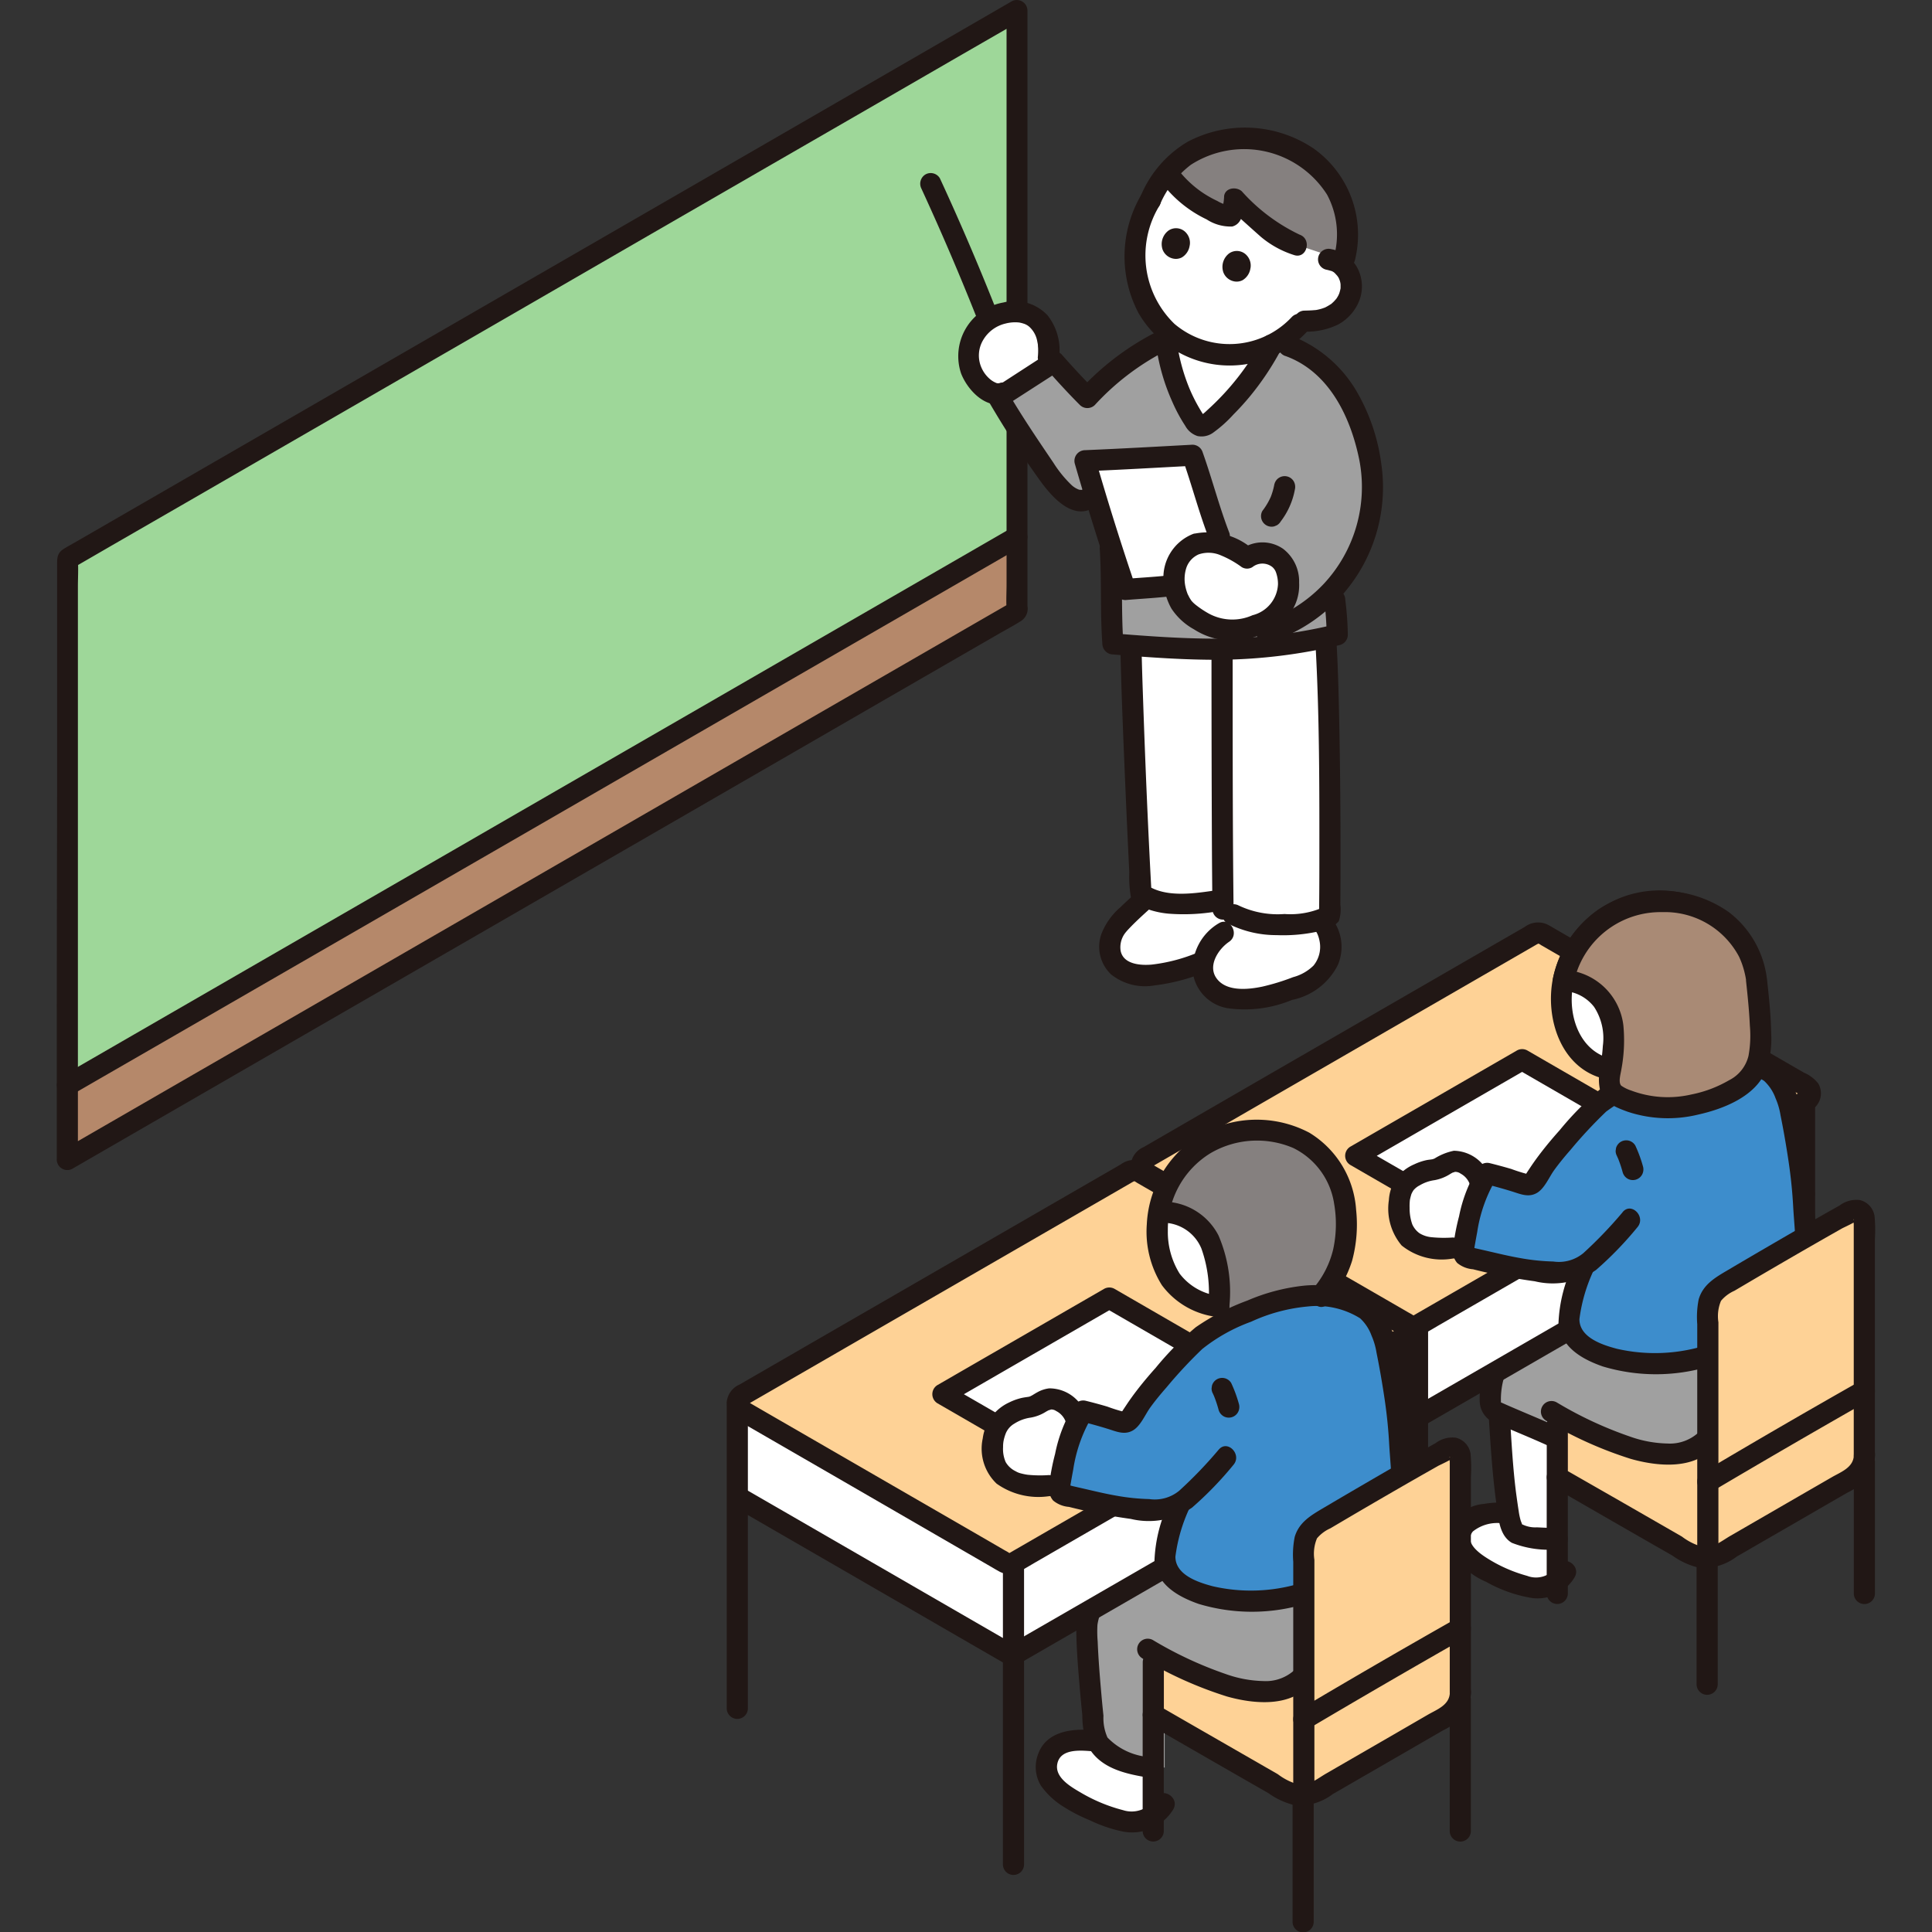 <svg xmlns="http://www.w3.org/2000/svg" width="100" height="100" viewBox="0 0 100 100">
  <rect x="0" y="0" width="100" height="100" fill="#333333" stroke="none"/>
  <defs>
    <clipPath id="clip-path">
      <rect id="사각형_20106" data-name="사각형 20106" width="100" height="100" transform="translate(1570 892)" fill="#8d92a5"/>
    </clipPath>
  </defs>
  <g id="index_class5" transform="translate(-1570 -892)" clip-path="url(#clip-path)">
    <g id="class-svgrepo-com_1_" data-name="class-svgrepo-com (1)" transform="translate(1572.938 892.001)">
      <path id="패스_12843" data-name="패스 12843" d="M61.173,20.363a13.307,13.307,0,0,0,1.7-2.489l0-.009a4.88,4.88,0,0,1-5.544-.835c.061.419.113.789.113.789a9.865,9.865,0,0,0,1.443,3.947.68.68,0,0,0,.224.246c.209.111.445-.052.628-.212a14.869,14.869,0,0,0,1.436-1.437Z" transform="translate(0 -0.001)" fill="#fff"/>
      <path id="패스_12844" data-name="패스 12844" d="M77.669,73.745v2.716c1.474.851,5.6,3.221,6.967,4.009a1.553,1.553,0,0,0,1.4,0l6.835-3.947a1.38,1.38,0,0,0,.692-1.2V72.232Z" transform="translate(0 -0.001)" fill="#fed296"/>
      <path id="패스_12845" data-name="패스 12845" d="M56.757,86.04v2.716c1.474.85,5.6,3.221,6.967,4.009a1.553,1.553,0,0,0,1.4,0l6.835-3.947a1.38,1.38,0,0,0,.692-1.2V84.529Z" transform="translate(0 -0.001)" fill="#fed296"/>
      <path id="패스_12846" data-name="패스 12846" d="M34.634,36.492,49.692,27.8c0-3.244.017-26.473.017-27.255C45.11,3.2,4.316,26.756.566,28.923c0,.645-.011,23.948-.011,27.241l30.8-17.778,2.932-1.692Z" transform="translate(0 -0.001)" fill="#9ed799"/>
      <path id="패스_12847" data-name="패스 12847" d="M1.107,59.691l-.56.323c0-.191,0-1.652,0-3.846L49.7,27.8c0,2.229,0,3.7,0,3.838Z" transform="translate(0 -0.001)" fill="#b5886a"/>
      <path id="패스_12848" data-name="패스 12848" d="M1.094,60.015V56.636q0-3.663,0-7.326l0-8.77q0-3.8,0-7.6V30.369c0-.444.03-.9,0-1.343,0-.033,0-.067,0-.1L.834,29.4l2.073-1.2L6.7,26.013l5.093-2.941,5.99-3.458,6.474-3.739L30.8,12.092,37.021,8.5,42.5,5.339l4.325-2.5L49.6,1.24l.387-.223L49.161.544V3.9q0,3.679,0,7.359,0,4.374,0,8.749,0,3.816,0,7.633v2.579c0,.436-.027.882,0,1.318,0,.033,0,.067,0,.1l.271-.472-1.562.9-3.612,2.085-5.2,3-6.272,3.621-6.819,3.937-6.928,4-6.511,3.76L6.949,55.686,2.759,58.105.484,59.418l-.213.123a.547.547,0,0,0,.552.945L4.469,58.38l7.912-4.569,10.222-5.9L33.361,41.7l9.347-5.4,6.017-3.473c.4-.231.812-.447,1.2-.694a.759.759,0,0,0,.318-.762v-1q0-4.595,0-9.187,0-6.04,0-12.081,0-4.016,0-8.031V.545a.552.552,0,0,0-.824-.472l-4.668,2.7L36.383,7.609,26.049,13.576,15.5,19.667l-8.9,5.14L1.012,28.034c-.219.126-.443.246-.656.38-.333.207-.339.474-.339.806v2.405q0,4.8,0,9.6Q.006,46.816,0,52.405q0,3.564,0,7.127v.482A.547.547,0,0,0,1.094,60.015Z" transform="translate(0 -0.001)" fill="#211715"/>
      <path id="패스_12849" data-name="패스 12849" d="M49.416,27.327l-1.57.906-3.638,2.1-5.235,3.022L32.69,36.983,25.8,40.958,18.85,44.972l-6.492,3.747L6.777,51.941,2.655,54.321.46,55.588l-.182.105a.547.547,0,0,0,.552.945l1.643-.949,3.7-2.133,5.276-3.046,6.31-3.642,6.895-3.98L31.6,38.876l6.47-3.735,5.544-3.2,4.068-2.349,2.125-1.227.162-.094a.547.547,0,0,0-.552-.945Z" transform="translate(0 -0.001)" fill="#211715"/>
      <path id="패스_12850" data-name="패스 12850" d="M93.015,75.678q0,3.4,0,6.8a.547.547,0,0,0,1.094,0q0-3.4,0-6.8A.547.547,0,0,0,93.015,75.678Z" transform="translate(0 -0.001)" fill="#211715"/>
      <path id="패스_12851" data-name="패스 12851" d="M84.877,80.564v6.612a.547.547,0,0,0,1.094,0V80.564A.547.547,0,0,0,84.877,80.564Z" transform="translate(0 -0.001)" fill="#211715"/>
      <path id="패스_12852" data-name="패스 12852" d="M77.615,81.891l.055-.038c0-.629,0-1.411,0-2.208-.352-.014-.726-.027-1.049-.043a1.973,1.973,0,0,1-1.151-.3,1.6,1.6,0,0,1-.287-.7c-.013-.082-.027-.163-.039-.244a4.383,4.383,0,0,0-1.576.1,1.433,1.433,0,0,0-.83.666.976.976,0,0,0-.116.473,1.007,1.007,0,0,0,.165.659,2.073,2.073,0,0,0,.148.188,5.733,5.733,0,0,0,2.2,1.357,4.149,4.149,0,0,0,1.406.389A1.86,1.86,0,0,0,77.615,81.891Z" transform="translate(0 -0.001)" fill="#fff"/>
      <path id="패스_12853" data-name="패스 12853" d="M75.215,78.749c-.013-.05-.025-.1-.034-.149-.2-1.237-.337-2.445-.44-3.784-.034-.446-.046-1.09-.078-1.536l-.01-.137c.908.4,2.069.873,2.878,1.244l.137.063v5.2c-.352-.014-.726-.027-1.05-.043a1.973,1.973,0,0,1-1.151-.3A1.356,1.356,0,0,1,75.215,78.749Z" transform="translate(0 -0.001)" fill="#fff"/>
      <path id="패스_12854" data-name="패스 12854" d="M85.37,74.526a2.485,2.485,0,0,1-1.489.7,4.709,4.709,0,0,1-1.447-.037,16.518,16.518,0,0,1-4.765-1.955v1.219l-.137-.066c-.848-.389-2.085-.891-3.012-1.3a.547.547,0,0,1-.323-.523q.018-.405.038-.8a3.973,3.973,0,0,1,3.409-3.144l7.888-.988Z" transform="translate(0 -0.001)" fill="#a0a0a0"/>
      <path id="패스_12855" data-name="패스 12855" d="M77.091,73.537a20.389,20.389,0,0,0,4.381,1.975c1.346.383,3.245.582,4.285-.6.465-.526-.307-1.3-.773-.773a2.191,2.191,0,0,1-1.619.577,6.15,6.15,0,0,1-1.937-.36,19.9,19.9,0,0,1-3.785-1.765.547.547,0,0,0-.552.945Z" transform="translate(0 -0.001)" fill="#211715"/>
      <path id="패스_12856" data-name="패스 12856" d="M77.5,68.09a4.7,4.7,0,0,0-3.678,3.04,4.61,4.61,0,0,0-.17,1.43,1.245,1.245,0,0,0,.923,1.14c.893.389,1.8.754,2.683,1.159a.564.564,0,0,0,.749-.2.552.552,0,0,0-.2-.748c-.772-.352-1.557-.674-2.336-1.009q-.257-.109-.514-.223c-.052-.023-.224-.1-.221-.1.02.039.013-.142.012-.125a4.04,4.04,0,0,1,.151-1.115,3.66,3.66,0,0,1,2.89-2.2c.687-.15.4-1.2-.291-1.055Z" transform="translate(0 -0.001)" fill="#211715"/>
      <path id="패스_12857" data-name="패스 12857" d="M77.636,81.066a1.271,1.271,0,0,1-1.528.5,7.629,7.629,0,0,1-2.115-.941c-.419-.269-1.144-.811-.695-1.357a2.021,2.021,0,0,1,1.646-.4.547.547,0,1,0,0-1.094,5.1,5.1,0,0,0-1.075.068,2.19,2.19,0,0,0-.955.309,1.773,1.773,0,0,0-.688,2.22,3.788,3.788,0,0,0,1.762,1.506,7.164,7.164,0,0,0,2.4.841,2.236,2.236,0,0,0,2.188-1.1c.327-.623-.617-1.176-.945-.552Z" transform="translate(0 -0.001)" fill="#211715"/>
      <path id="패스_12858" data-name="패스 12858" d="M74.116,73.28c.1,1.559.193,3.106.413,4.656.094.665.137,1.543.787,1.921a5.174,5.174,0,0,0,2.363.336c.7.027.7-1.067,0-1.094-.353-.014-.707-.025-1.06-.044a1.526,1.526,0,0,1-.793-.168c.068.048.033.065.01-.014-.018-.059-.047-.116-.065-.175a3.351,3.351,0,0,1-.1-.475c-.053-.336-.1-.673-.145-1.012-.165-1.31-.229-2.617-.316-3.932-.046-.7-1.14-.7-1.094,0Z" transform="translate(0 -0.001)" fill="#211715"/>
      <path id="패스_12859" data-name="패스 12859" d="M70.44,68.594a.428.428,0,0,1-.433,0L56.354,60.7a.43.43,0,0,1-.173-.188l-.043,0v4.656l.307.177L70.36,73.394l20.105-11.61V57.031Z" transform="translate(0 -0.001)" fill="#fff"/>
      <path id="패스_12860" data-name="패스 12860" d="M90.189,61.312,83.4,65.23,72.88,71.306l-2.8,1.615h.552l-4.807-2.778-7.31-4.225-1.8-1.039a.547.547,0,0,0-.552.945l4.745,2.742L68.241,72.8l1.842,1.065a.554.554,0,0,0,.552,0l7.017-4.052,10.459-6.04,2.629-1.518a.547.547,0,0,0-.552-.944Z" transform="translate(0 -0.001)" fill="#211715"/>
      <path id="패스_12861" data-name="패스 12861" d="M55.591,60.52V76.127a.547.547,0,0,0,1.094,0V60.52A.547.547,0,0,0,55.591,60.52Z" transform="translate(0 -0.001)" fill="#211715"/>
      <path id="패스_12862" data-name="패스 12862" d="M89.918,56.752V72.359a.547.547,0,0,0,1.094,0V56.752A.547.547,0,0,0,89.918,56.752Z" transform="translate(0 -0.001)" fill="#211715"/>
      <path id="패스_12863" data-name="패스 12863" d="M69.886,68.594V84.2a.547.547,0,0,0,1.094,0V68.594A.547.547,0,0,0,69.886,68.594Z" transform="translate(0 -0.001)" fill="#211715"/>
      <path id="패스_12864" data-name="패스 12864" d="M90.555,56.979,70.44,68.594a.428.428,0,0,1-.433,0L56.354,60.7a.435.435,0,0,1,0-.755L76.468,48.332a.426.426,0,0,1,.432,0l13.656,7.891a.438.438,0,0,1,0,.756Z" transform="translate(0 -0.001)" fill="#fed296"/>
      <path id="패스_12865" data-name="패스 12865" d="M90.279,56.505l-5.863,3.386-8.134,4.7L70.529,67.91c-.109.063-.219.13-.33.191-.045.025.071.012.055,0a.832.832,0,0,1-.078-.045c-.068-.046-.144-.083-.216-.124l-1.176-.68L65.16,65.16l-7.743-4.475-.613-.356a.558.558,0,0,0-.122-.07c-.094-.021,0-.022,0,.066s-.094.082-.007.068a.537.537,0,0,0,.127-.073l1.163-.672,3.32-1.918,8.339-4.816,6.518-3.764.453-.262c.094-.055.144-.042.049-.074a1.2,1.2,0,0,1,.19.109l1.092.631,3.515,2.031,7.824,4.521.617.356c.093.055.186.109.28.162.226.126-.032-.016.117-.121-.571.4-.025,1.351.552.945a1,1,0,0,0,.34-1.371,1.881,1.881,0,0,0-.739-.558l-1.482-.856-4.069-2.351-7.325-4.232c-.148-.086-.294-.177-.449-.249a1.145,1.145,0,0,0-1.121.144L74.9,48.6l-3.273,1.89-8.608,4.971L56.25,59.376a1.1,1.1,0,0,0-.662.95,1.114,1.114,0,0,0,.679.96l1.395.806,4,2.309,7.556,4.367c.144.082.286.17.432.25a1.1,1.1,0,0,0,1.133.013c.273-.148.542-.313.812-.469l2.857-1.65,8.18-4.724,7.188-4.15,1.014-.586A.548.548,0,0,0,90.279,56.505Z" transform="translate(0 -0.001)" fill="#211715"/>
      <path id="패스_12866" data-name="패스 12866" d="M81.809,58.3l-8.619,4.978-5.965-3.446,8.618-4.978Z" transform="translate(0 -0.001)" fill="#fff"/>
      <path id="패스_12867" data-name="패스 12867" d="M81.533,57.824,74.125,62.1l-1.21.7h.552l-5.177-2.992-.788-.455V60.3q3.622-2.094,7.246-4.185l1.372-.793h-.551l5.178,2.992.787.455-.251-.618h0a.563.563,0,0,0,.383.673.551.551,0,0,0,.673-.383h0a.568.568,0,0,0-.251-.618l-5.164-2.984-.8-.463a.553.553,0,0,0-.552,0l-7.342,4.239-1.276.737a.552.552,0,0,0,0,.945l5.158,2.981.807.466a.553.553,0,0,0,.552,0l7.478-4.318,1.141-.659A.547.547,0,0,0,81.533,57.824Z" transform="translate(0 -0.001)" fill="#211715"/>
      <path id="패스_12868" data-name="패스 12868" d="M77.119,76.475q0,3,0,6a.547.547,0,0,0,1.094,0q0-3,0-6A.547.547,0,0,0,77.119,76.475Z" transform="translate(0 -0.001)" fill="#211715"/>
      <path id="패스_12869" data-name="패스 12869" d="M87.052,54.856a6.509,6.509,0,0,0-2.585.1,17.008,17.008,0,0,0-3.6,1.437A6.187,6.187,0,0,0,79.172,57.8a21.381,21.381,0,0,0-2.637,3.227.64.64,0,0,1-.213.255.392.392,0,0,1-.3.036c-.5-.182-1.318-.413-1.987-.583a10.531,10.531,0,0,0-1.22,3.985.306.306,0,0,0,.2.356,19.54,19.54,0,0,0,4.966.766,2.182,2.182,0,0,0,.918-.219,1.55,1.55,0,0,0,.162-.094c-.2.574-.274.743-.473,1.313a2.736,2.736,0,0,0-.109,2.248,2.114,2.114,0,0,0,.835.721,7.42,7.42,0,0,0,4.084.75,15.23,15.23,0,0,0,1.995-.373,21.818,21.818,0,0,0,4.972-3.01,38.013,38.013,0,0,0,.06-4.976,34.958,34.958,0,0,0-.764-5.114,6,6,0,0,0-.523-1.123,1.858,1.858,0,0,0-.826-.7A4.6,4.6,0,0,0,87.052,54.856Z" transform="translate(0 -0.001)" fill="#3d8dcc"/>
      <path id="패스_12870" data-name="패스 12870" d="M71.283,60.537a2.493,2.493,0,0,0-1.168.439c-.64.42-.725,1.256-.56,2.212a1.6,1.6,0,0,0,1.182,1.319,5.306,5.306,0,0,0,1.52.09l.577-.034a12.569,12.569,0,0,1,.879-3.252L73.7,61.22a1.591,1.591,0,0,0-1.106-1.1c-.555-.128-.864.358-1.267.407Z" transform="translate(0 -0.001)" fill="#fff"/>
      <path id="패스_12871" data-name="패스 12871" d="M81.047,62.746a22.17,22.17,0,0,1-2.032,2.117,1.983,1.983,0,0,1-1.551.433,11.079,11.079,0,0,1-1.726-.18c-.574-.1-1.145-.239-1.716-.371l-.487-.111-.125-.027q-.236-.1-.052.117c-.012,0,.146-.861.162-.938a7.583,7.583,0,0,1,.983-2.77l-.618.251c.48.123.957.253,1.431.4.446.137.873.339,1.315.068.385-.237.616-.811.875-1.169s.547-.708.843-1.045A23.744,23.744,0,0,1,80.2,57.533a12.045,12.045,0,0,1,5.47-2.2,4.234,4.234,0,0,1,2.7.611,2.274,2.274,0,0,1,.594.9,3.622,3.622,0,0,1,.258.885c.159.782.294,1.569.412,2.358s.2,1.57.242,2.363c.045.776.129,1.554.134,2.332a.547.547,0,0,0,1.094,0c0-.678-.071-1.357-.116-2.033-.043-.661-.082-1.317-.164-1.974q-.158-1.249-.385-2.487a7.712,7.712,0,0,0-.49-1.912,4.366,4.366,0,0,0-.549-.953,2.926,2.926,0,0,0-1.166-.777,5.9,5.9,0,0,0-2.858-.381,10.124,10.124,0,0,0-2.841.762A11.88,11.88,0,0,0,79.862,56.4a15.66,15.66,0,0,0-2.072,2.1c-.346.386-.679.782-.994,1.193q-.244.318-.47.65-.1.15-.2.3-.057.088-.111.178.141-.06-.044-.016h.291a8.713,8.713,0,0,1-.978-.3c-.368-.108-.738-.208-1.11-.3a.566.566,0,0,0-.618.251,7.584,7.584,0,0,0-.973,2.5,11.21,11.21,0,0,0-.314,1.7.917.917,0,0,0,.217.714,1.461,1.461,0,0,0,.817.327,29.114,29.114,0,0,0,3.2.622,3.96,3.96,0,0,0,3.167-.583,18.171,18.171,0,0,0,2.151-2.223c.445-.539-.325-1.317-.773-.773Z" transform="translate(0 -0.001)" fill="#211715"/>
      <path id="패스_12872" data-name="패스 12872" d="M78.522,65.4a7.592,7.592,0,0,0-.793,3.087c.124,1.244,1.21,1.86,2.286,2.238a9.569,9.569,0,0,0,5.514,0,.547.547,0,0,0-.291-1.055,8.821,8.821,0,0,1-4.488.142c-.757-.2-1.942-.586-1.937-1.536a8.463,8.463,0,0,1,.764-2.58c.234-.665-.822-.952-1.055-.291Z" transform="translate(0 -0.001)" fill="#211715"/>
      <path id="패스_12873" data-name="패스 12873" d="M74.224,61.075a2.008,2.008,0,0,0-1.911-1.512,3.015,3.015,0,0,0-1.032.423c.109-.05-.1.023-.032.008-.116.026-.238.031-.356.055a2.905,2.905,0,0,0-.624.213,2.328,2.328,0,0,0-.953.746,2.293,2.293,0,0,0-.367,1.115,2.965,2.965,0,0,0,.662,2.343,3.315,3.315,0,0,0,2.646.677A.559.559,0,0,0,72.8,64.6a.552.552,0,0,0-.547-.547,6.4,6.4,0,0,1-1.1-.016,1.439,1.439,0,0,1-.618-.205,1.135,1.135,0,0,1-.374-.461,2.5,2.5,0,0,1-.138-.852,3.029,3.029,0,0,1,.015-.41,3.129,3.129,0,0,1,.082-.317c-.021.051.027-.053.031-.062l.041-.072a.706.706,0,0,1,.046-.069c.053-.073-.044.048.018-.018a.983.983,0,0,1,.287-.216,2.029,2.029,0,0,1,.773-.27,2.25,2.25,0,0,0,.806-.318,1.545,1.545,0,0,1,.168-.091c-.094.04.145-.032.045-.018a.478.478,0,0,1,.334.092,1,1,0,0,1,.492.621.547.547,0,1,0,1.055-.291Z" transform="translate(0 -0.001)" fill="#211715"/>
      <path id="패스_12874" data-name="패스 12874" d="M80.761,59.85q.042.09.082.182l-.055-.131a6.323,6.323,0,0,1,.264.779.565.565,0,0,0,.251.327.547.547,0,0,0,.748-.2.57.57,0,0,0,.055-.421,6.991,6.991,0,0,0-.4-1.092.55.55,0,0,0-.327-.252.56.56,0,0,0-.421.055.552.552,0,0,0-.251.327l-.02.146a.549.549,0,0,0,.075.276Z" transform="translate(0 -0.001)" fill="#211715"/>
      <path id="패스_12875" data-name="패스 12875" d="M85.762,55.751a6.785,6.785,0,0,0,1.915-4.1,4.479,4.479,0,0,0-3.39-4.843,5.072,5.072,0,0,0-4.692,1.123,5.244,5.244,0,0,0-1.721,3.814,4.128,4.128,0,0,0,.627,2.3,2.935,2.935,0,0,0,1.948,1.31" transform="translate(0 -0.001)" fill="#fff"/>
      <path id="패스_12876" data-name="패스 12876" d="M86.149,56.138a6.95,6.95,0,0,0,2.045-4.283,4.892,4.892,0,0,0-1.8-4.571,5.542,5.542,0,0,0-5.248-.891,5.744,5.744,0,0,0-3.692,4.188c-.456,2.142.427,4.866,2.844,5.3a.563.563,0,0,0,.673-.383.552.552,0,0,0-.383-.673c-1.7-.3-2.359-2.137-2.131-3.685a4.677,4.677,0,0,1,2.761-3.608,4.494,4.494,0,0,1,4.245.419,3.836,3.836,0,0,1,1.683,3.5,6,6,0,0,1-1.778,3.917c-.534.46.242,1.231.774.774Z" transform="translate(0 -0.001)" fill="#211715"/>
      <path id="패스_12877" data-name="패스 12877" d="M87.981,50.758a4.488,4.488,0,0,0-3.7-3.954,5.1,5.1,0,0,0-6.305,3.941,2.668,2.668,0,0,1,2.3,1.486,6,6,0,0,1,.113,3.422,1.255,1.255,0,0,0,.063.774,1.237,1.237,0,0,0,.6.418,6.262,6.262,0,0,0,5.224-.166,4.585,4.585,0,0,0,1.353-.915,2.287,2.287,0,0,0,.482-1.077A15.873,15.873,0,0,0,87.981,50.758Z" transform="translate(0 -0.001)" fill="#a98a75"/>
      <path id="패스_12878" data-name="패스 12878" d="M88.528,50.758a5.113,5.113,0,0,0-1.975-3.541,6.036,6.036,0,0,0-6.713-.171A5.791,5.791,0,0,0,77.453,50.6a.555.555,0,0,0,.528.692,2.136,2.136,0,0,1,1.591.826,2.958,2.958,0,0,1,.453,2.018c-.023.383-.076.762-.129,1.141a2.491,2.491,0,0,0,.013,1.258c.217.57.867.813,1.4,1.008a6.6,6.6,0,0,0,3.64.15c1.313-.29,2.981-.941,3.521-2.288a4.852,4.852,0,0,0,.269-1.894c-.014-.92-.109-1.839-.21-2.753a.563.563,0,0,0-.547-.547.551.551,0,0,0-.547.547c.085.779.164,1.559.2,2.342a5.8,5.8,0,0,1-.07,1.546,1.915,1.915,0,0,1-1.01,1.269,6.291,6.291,0,0,1-1.95.735,5.388,5.388,0,0,1-3.118-.206,1.932,1.932,0,0,1-.511-.251c-.167-.181-.02-.635.011-.858a8.167,8.167,0,0,0,.1-2.267,3.266,3.266,0,0,0-3.1-2.87l.528.692a4.583,4.583,0,0,1,4.576-3.678,4.344,4.344,0,0,1,3.977,2.293,4.217,4.217,0,0,1,.276.766c.027.107.052.215.072.324.009.051.017.1.026.153.022.125-.015-.127,0,.008a.563.563,0,0,0,.547.547A.551.551,0,0,0,88.528,50.758Z" transform="translate(0 -0.001)" fill="#211715"/>
      <path id="패스_12879" data-name="패스 12879" d="M77.122,73.745v2.716a.55.55,0,0,0,.271.472q3.113,1.8,6.229,3.583a3.92,3.92,0,0,0,1.463.649,2.95,2.95,0,0,0,1.876-.6l3.618-2.09,2.075-1.2a3.614,3.614,0,0,0,.976-.682,2.006,2.006,0,0,0,.482-1.275c.025-.7-1.069-.7-1.094,0-.023.644-.661.865-1.143,1.143l-1.759,1.016-3.5,2.024c-.415.24-.873.625-1.376.58a3.16,3.16,0,0,1-1.121-.547l-3.081-1.772L77.943,75.99l.271.472V73.746a.547.547,0,0,0-1.094,0Z" transform="translate(0 -0.001)" fill="#211715"/>
      <path id="패스_12880" data-name="패스 12880" d="M93.565,71.986c0-3.36,0-7.533,0-8.884a.463.463,0,0,0-.687-.407c-1.672.928-4.941,2.823-6.726,3.89a1.4,1.4,0,0,0-.687,1.2v8.9C87.977,75.2,91.111,73.382,93.565,71.986Z" transform="translate(0 -0.001)" fill="#fed296"/>
      <path id="패스_12881" data-name="패스 12881" d="M86.007,80.564V68.44a2.054,2.054,0,0,1,.134-1.11,1.917,1.917,0,0,1,.691-.518l.848-.5q1.923-1.131,3.86-2.238l.867-.492c.078-.044.741-.341.741-.416,0,.062-.137-.024-.125-.027-.065.018.033-.074-.011,0-.027.042,0,.188,0,.239v3.76q0,4.094,0,8.189a.547.547,0,0,0,1.094,0q0-3.833,0-7.665V64.149a7.913,7.913,0,0,0-.018-1.208,1.01,1.01,0,0,0-.755-.825,1.444,1.444,0,0,0-1.057.282c-1.293.724-2.576,1.466-3.856,2.212q-.962.56-1.921,1.127c-.648.383-1.29.744-1.514,1.52a4.707,4.707,0,0,0-.074,1.281V80.563a.547.547,0,0,0,1.094,0Z" transform="translate(0 -0.001)" fill="#211715"/>
      <path id="패스_12882" data-name="패스 12882" d="M85.736,77.164q4.028-2.385,8.1-4.7a.547.547,0,0,0-.552-.945q-4.073,2.308-8.1,4.7A.547.547,0,0,0,85.736,77.164Z" transform="translate(0 -0.001)" fill="#211715"/>
      <path id="패스_12883" data-name="패스 12883" d="M72.1,87.973q0,3.4,0,6.8a.547.547,0,0,0,1.094,0q0-3.4,0-6.8A.547.547,0,0,0,72.1,87.973Z" transform="translate(0 -0.001)" fill="#211715"/>
      <path id="패스_12884" data-name="패스 12884" d="M63.965,92.86v6.613a.547.547,0,0,0,1.094,0V92.86A.547.547,0,0,0,63.965,92.86Z" transform="translate(0 -0.001)" fill="#211715"/>
      <path id="패스_12885" data-name="패스 12885" d="M65.629,83.428l-8.9-2.516a3.973,3.973,0,0,0-3.409,3.143,52.711,52.711,0,0,0,.373,5.321,2.386,2.386,0,0,0,.084.59,1.729,1.729,0,0,0,.36.514,3.888,3.888,0,0,0,2.519,1l.69.007c0-1.005,0-2,0-2.582a.863.863,0,0,1-.41-.735c0-.514,0-1.139,0-1.528V85.628a16.129,16.129,0,0,0,4.587,1.856,4.708,4.708,0,0,0,1.447.036,2.484,2.484,0,0,0,1.489-.7l4.345-2.5-.125-.036Z" transform="translate(0 -0.001)" fill="#a0a0a0"/>
      <path id="패스_12886" data-name="패스 12886" d="M51.723,90.42a1.346,1.346,0,0,1,.552-.273,4.682,4.682,0,0,1,1.589-.012,2.347,2.347,0,0,0,.276.348A4.081,4.081,0,0,0,56.755,91.5c0,.878,0,1.766,0,2.485a2.066,2.066,0,0,1-1.176.312,4.618,4.618,0,0,1-1.564-.433,6.386,6.386,0,0,1-2.446-1.509,2.281,2.281,0,0,1-.164-.209,1.087,1.087,0,0,1-.185-.722,1.45,1.45,0,0,1,.159-.608,1.635,1.635,0,0,1,.341-.4Z" transform="translate(0 -0.001)" fill="#fff"/>
      <path id="패스_12887" data-name="패스 12887" d="M56.587,80.385c-2.024.444-3.854,1.933-3.814,4.152.017.957.1,1.912.179,2.864q.06.687.13,1.373a4.643,4.643,0,0,0,.246,1.516c.6,1.231,1.969,1.524,3.184,1.72a.564.564,0,0,0,.673-.383.551.551,0,0,0-.383-.673,3.349,3.349,0,0,1-2.418-1.022,2.479,2.479,0,0,1-.207-1.124q-.065-.614-.118-1.231c-.077-.875-.147-1.75-.182-2.628a5.912,5.912,0,0,1-.011-.851,2.72,2.72,0,0,1,.52-1.235,4.071,4.071,0,0,1,2.489-1.427c.688-.151.4-1.206-.291-1.055Z" transform="translate(0 -0.001)" fill="#211715"/>
      <path id="패스_12888" data-name="패스 12888" d="M56.179,85.832a20.364,20.364,0,0,0,4.381,1.975c1.346.383,3.245.582,4.285-.6.465-.526-.307-1.3-.774-.773a2.19,2.19,0,0,1-1.618.577,6.15,6.15,0,0,1-1.937-.36,19.918,19.918,0,0,1-3.785-1.765.547.547,0,0,0-.552.944Z" transform="translate(0 -0.001)" fill="#211715"/>
      <path id="패스_12889" data-name="패스 12889" d="M56.855,93.084a1.437,1.437,0,0,1-1.664.609,8.484,8.484,0,0,1-2.215-.924c-.515-.3-1.324-.776-1.189-1.469.152-.785,1.156-.706,1.755-.659a.551.551,0,0,0,.547-.547.558.558,0,0,0-.547-.547c-1.074-.085-2.363.1-2.759,1.279a1.869,1.869,0,0,0,.153,1.594A3.99,3.99,0,0,0,52.084,93.5a8.4,8.4,0,0,0,1.38.714,7.452,7.452,0,0,0,1.649.572A2.5,2.5,0,0,0,57.8,93.636c.327-.623-.617-1.176-.944-.552Z" transform="translate(0 -0.001)" fill="#211715"/>
      <path id="패스_12890" data-name="패스 12890" d="M49.528,80.889a.428.428,0,0,1-.433,0L35.441,73a.43.43,0,0,1-.173-.188l-.043,0V77.47l.307.178,13.915,8.041,20.106-11.61V69.325Z" transform="translate(0 -0.001)" fill="#fff"/>
      <path id="패스_12891" data-name="패스 12891" d="M69.278,73.607l-6.785,3.918L51.969,83.6l-2.8,1.614h.55l-4.807-2.778-7.31-4.224-1.8-1.039a.547.547,0,0,0-.552.945L40,80.862,47.329,85.1l1.842,1.064a.553.553,0,0,0,.552,0l7.017-4.052L67.2,76.07l2.629-1.518a.547.547,0,0,0-.552-.945Z" transform="translate(0 -0.001)" fill="#211715"/>
      <path id="패스_12892" data-name="패스 12892" d="M34.678,72.815V88.423a.547.547,0,0,0,1.094,0V72.815A.547.547,0,0,0,34.678,72.815Z" transform="translate(0 -0.001)" fill="#211715"/>
      <path id="패스_12893" data-name="패스 12893" d="M69.006,69.047V84.655a.547.547,0,0,0,1.094,0V69.047A.547.547,0,0,0,69.006,69.047Z" transform="translate(0 -0.001)" fill="#211715"/>
      <path id="패스_12894" data-name="패스 12894" d="M48.973,80.889V96.5a.547.547,0,0,0,1.094,0V80.889A.547.547,0,0,0,48.973,80.889Z" transform="translate(0 -0.001)" fill="#211715"/>
      <path id="패스_12895" data-name="패스 12895" d="M69.642,69.274,49.528,80.889a.428.428,0,0,1-.433,0L35.441,73a.435.435,0,0,1,0-.755L55.556,60.627a.426.426,0,0,1,.432,0l13.656,7.891a.436.436,0,0,1,0,.756Z" transform="translate(0 -0.001)" fill="#fed296"/>
      <path id="패스_12896" data-name="패스 12896" d="M69.367,68.8,63.5,72.187l-8.134,4.7-5.753,3.322c-.109.063-.219.13-.33.191-.045.024.071.012.055,0a.85.85,0,0,1-.078-.045c-.068-.046-.144-.083-.216-.124L47.87,79.55l-3.624-2.094L36.5,72.98l-.613-.356a.547.547,0,0,0-.122-.07c-.094-.021,0-.022,0,.066s-.094.082-.007.068a.524.524,0,0,0,.127-.073l1.163-.671,3.32-1.918,8.337-4.815,6.518-3.763.453-.262c.093-.055.144-.042.049-.074a1.179,1.179,0,0,1,.189.109l1.094.631,3.515,2.031L68.353,68.4l.617.356c.093.055.186.109.28.162.226.126-.032-.016.117-.12-.571.4-.025,1.351.552.945a1,1,0,0,0,.339-1.37,1.878,1.878,0,0,0-.737-.56l-1.482-.856-4.069-2.352-7.325-4.232c-.148-.085-.294-.177-.449-.249a1.144,1.144,0,0,0-1.121.144l-1.085.626-3.273,1.89-8.608,4.971-6.773,3.911a1.1,1.1,0,0,0-.662.95,1.113,1.113,0,0,0,.679.959l1.395.806,4,2.31L48.3,81.061c.144.082.286.17.432.249a1.1,1.1,0,0,0,1.133.013c.273-.147.542-.313.812-.469l2.857-1.65,8.18-4.724,7.188-4.151,1.014-.586A.547.547,0,0,0,69.367,68.8Z" transform="translate(0 -0.001)" fill="#211715"/>
      <path id="패스_12897" data-name="패스 12897" d="M60.446,70.634l-8.619,4.978-5.965-3.446,8.618-4.978,5.966,3.446Z" transform="translate(0 -0.001)" fill="#fff"/>
      <path id="패스_12898" data-name="패스 12898" d="M60.17,70.162,52.762,74.44l-1.21.7H52.1l-5.177-2.992-.788-.455v.945q3.622-2.094,7.246-4.185l1.372-.793H54.2l5.178,2.992.788.455-.251-.618h0a.563.563,0,0,0,.383.673.551.551,0,0,0,.673-.383h0a.569.569,0,0,0-.251-.618l-5.164-2.984-.8-.463a.553.553,0,0,0-.552,0l-7.342,4.239-1.276.737a.552.552,0,0,0,0,.945l5.158,2.981.807.466a.553.553,0,0,0,.552,0l7.476-4.315,1.141-.659A.548.548,0,0,0,60.17,70.162Z" transform="translate(0 -0.001)" fill="#211715"/>
      <path id="패스_12899" data-name="패스 12899" d="M56.206,88.77q0,3,0,6a.547.547,0,0,0,1.094,0q0-3,0-6A.547.547,0,0,0,56.206,88.77Z" transform="translate(0 -0.001)" fill="#211715"/>
      <path id="패스_12900" data-name="패스 12900" d="M58.735,67.162a3.66,3.66,0,0,0,1.413.459,6.758,6.758,0,0,0-.6-3.6,2.662,2.662,0,0,0-2.513-1.273,5.1,5.1,0,0,0-.062,1.278,4.451,4.451,0,0,0,.793,2.337,3.333,3.333,0,0,0,.965.795Z" transform="translate(0 -0.001)" fill="#fff"/>
      <path id="패스_12901" data-name="패스 12901" d="M59.552,64.027a6.758,6.758,0,0,1,.6,3.6l.009.053v.864l.239-.066a15.111,15.111,0,0,1,3.159-1.22,6.925,6.925,0,0,1,1.87-.18,5.329,5.329,0,0,0,1.311-3.984,4.373,4.373,0,0,0-3.8-4.534,5.1,5.1,0,0,0-5.9,4.2,2.661,2.661,0,0,1,2.513,1.274Z" transform="translate(0 -0.001)" fill="#85807f"/>
      <path id="패스_12902" data-name="패스 12902" d="M66.139,67.151a6.5,6.5,0,0,0-2.585.1,17.007,17.007,0,0,0-3.6,1.437A6.193,6.193,0,0,0,58.26,70.1a21.41,21.41,0,0,0-2.637,3.227.641.641,0,0,1-.214.255.391.391,0,0,1-.3.036c-.5-.182-1.318-.413-1.987-.583a10.533,10.533,0,0,0-1.22,3.985.306.306,0,0,0,.2.356,19.515,19.515,0,0,0,4.965.766,2.188,2.188,0,0,0,.918-.219,1.5,1.5,0,0,0,.162-.093c-.2.574-.274.743-.473,1.313a2.736,2.736,0,0,0-.109,2.248,2.114,2.114,0,0,0,.835.722,7.422,7.422,0,0,0,4.084.75,15.229,15.229,0,0,0,1.995-.373,21.812,21.812,0,0,0,4.972-3.01A38.011,38.011,0,0,0,69.5,74.5a34.953,34.953,0,0,0-.764-5.114,5.983,5.983,0,0,0-.523-1.123,1.862,1.862,0,0,0-.826-.7A4.6,4.6,0,0,0,66.139,67.151Z" transform="translate(0 -0.001)" fill="#3d8dcc"/>
      <path id="패스_12903" data-name="패스 12903" d="M60.148,67.074a2.967,2.967,0,0,1-2.03-1.154,4.077,4.077,0,0,1-.609-2.22,4.627,4.627,0,0,1,2.215-4.015,4.77,4.77,0,0,1,4.283-.262,3.854,3.854,0,0,1,2.111,2.892,6.159,6.159,0,0,1-.05,2.348,4.821,4.821,0,0,1-1.032,2.026c-.442.541.328,1.319.773.774a6.228,6.228,0,0,0,1.236-2.2,7.163,7.163,0,0,0,.21-2.635,5.066,5.066,0,0,0-2.423-4,5.842,5.842,0,0,0-5.336-.056,5.71,5.71,0,0,0-3.076,4.805,5.206,5.206,0,0,0,.782,3.145,4.142,4.142,0,0,0,2.944,1.652.55.55,0,0,0,.547-.547.56.56,0,0,0-.547-.547Z" transform="translate(0 -0.001)" fill="#211715"/>
      <path id="패스_12904" data-name="패스 12904" d="M57.134,63.291a2.167,2.167,0,0,1,2.113,1.335,6.817,6.817,0,0,1,.353,2.994.547.547,0,0,0,1.094,0,7.407,7.407,0,0,0-.566-3.68A3.227,3.227,0,0,0,57.134,62.2a.559.559,0,0,0-.547.547.552.552,0,0,0,.547.547Z" transform="translate(0 -0.001)" fill="#211715"/>
      <path id="패스_12905" data-name="패스 12905" d="M50.295,72.843a2.479,2.479,0,0,0-1.092.428,2.129,2.129,0,0,0-.715,2.23,1.751,1.751,0,0,0,1.337,1.3,5.318,5.318,0,0,0,1.52.09l.577-.034a12.569,12.569,0,0,1,.879-3.252l-.017-.091a1.591,1.591,0,0,0-1.106-1.1c-.555-.128-.864.358-1.267.407Z" transform="translate(0 -0.001)" fill="#fff"/>
      <path id="패스_12906" data-name="패스 12906" d="M60.134,75.042A22.137,22.137,0,0,1,58.1,77.158a1.984,1.984,0,0,1-1.551.434,11.143,11.143,0,0,1-1.726-.18c-.574-.1-1.145-.24-1.716-.371l-.487-.111L52.5,76.9q-.235-.1-.052.117c-.012,0,.146-.861.162-.938a7.579,7.579,0,0,1,.983-2.771l-.618.251c.48.123.957.253,1.431.4.446.137.873.339,1.314.068.386-.237.617-.811.875-1.169s.547-.708.843-1.044a23.737,23.737,0,0,1,1.851-1.988,8.935,8.935,0,0,1,2.53-1.414,8.878,8.878,0,0,1,2.94-.789,4.226,4.226,0,0,1,2.7.611,2.27,2.27,0,0,1,.594.9,3.619,3.619,0,0,1,.258.884c.159.782.294,1.569.412,2.358s.2,1.57.242,2.364c.045.776.129,1.554.134,2.332a.547.547,0,0,0,1.094,0c0-.678-.071-1.357-.116-2.033-.043-.661-.082-1.317-.164-1.975q-.158-1.249-.385-2.487a7.706,7.706,0,0,0-.491-1.91,4.367,4.367,0,0,0-.549-.953,2.928,2.928,0,0,0-1.166-.777,5.9,5.9,0,0,0-2.858-.381,10.115,10.115,0,0,0-2.841.762A11.879,11.879,0,0,0,58.951,68.7a15.677,15.677,0,0,0-2.072,2.1c-.346.386-.679.781-.994,1.193q-.244.318-.469.65-.1.15-.2.3-.057.088-.111.178.141-.059-.044-.016h.291a8.7,8.7,0,0,1-.978-.3c-.368-.109-.738-.208-1.11-.3a.567.567,0,0,0-.618.251,7.593,7.593,0,0,0-.973,2.5,11.2,11.2,0,0,0-.314,1.7.917.917,0,0,0,.217.714,1.457,1.457,0,0,0,.817.327,29.112,29.112,0,0,0,3.2.622,3.96,3.96,0,0,0,3.167-.583,18.191,18.191,0,0,0,2.152-2.224c.445-.539-.325-1.318-.773-.774Z" transform="translate(0 -0.001)" fill="#211715"/>
      <path id="패스_12907" data-name="패스 12907" d="M57.61,77.693a7.582,7.582,0,0,0-.793,3.087c.124,1.244,1.21,1.86,2.286,2.238a9.566,9.566,0,0,0,5.514,0,.547.547,0,0,0-.291-1.055,8.824,8.824,0,0,1-4.488.142c-.757-.2-1.942-.586-1.937-1.536a8.453,8.453,0,0,1,.764-2.58c.234-.665-.822-.952-1.055-.291Z" transform="translate(0 -0.001)" fill="#211715"/>
      <path id="패스_12908" data-name="패스 12908" d="M53.311,73.37a2,2,0,0,0-1.94-1.509,1.651,1.651,0,0,0-.612.2c-.064.034-.125.072-.187.109l-.091.055c-.017.009-.146.072-.094.052s-.036.01-.051.013c-.1.023.172-.023-.073.014-.117.017-.233.033-.348.06a2.971,2.971,0,0,0-.618.226,2.386,2.386,0,0,0-1.368,1.861,2.5,2.5,0,0,0,.717,2.342,3.732,3.732,0,0,0,2.7.651.559.559,0,0,0,.547-.547.552.552,0,0,0-.547-.547,6.4,6.4,0,0,1-1.1-.017,2.912,2.912,0,0,1-.331-.068.982.982,0,0,1-.289-.117,1.174,1.174,0,0,1-.512-.475,1.7,1.7,0,0,1-.133-.774,1.607,1.607,0,0,1,.032-.35,2.373,2.373,0,0,1,.111-.366,1.043,1.043,0,0,1,.448-.5,2.085,2.085,0,0,1,.835-.307,2.157,2.157,0,0,0,.784-.3,1.7,1.7,0,0,1,.191-.1c-.092.039.146-.031.045-.018a.43.43,0,0,1,.3.075,1.014,1.014,0,0,1,.522.637.547.547,0,1,0,1.055-.291Z" transform="translate(0 -0.001)" fill="#211715"/>
      <path id="패스_12909" data-name="패스 12909" d="M59.848,72.146q.042.09.081.182l-.055-.131a6.249,6.249,0,0,1,.263.779.567.567,0,0,0,.252.327.547.547,0,0,0,.748-.2.57.57,0,0,0,.055-.421,6.989,6.989,0,0,0-.4-1.092.55.55,0,0,0-.327-.251.559.559,0,0,0-.421.055.552.552,0,0,0-.251.327l-.02.146a.543.543,0,0,0,.075.276Z" transform="translate(0 -0.001)" fill="#211715"/>
      <path id="패스_12910" data-name="패스 12910" d="M56.21,86.04v2.716a.55.55,0,0,0,.271.472q3.113,1.8,6.229,3.583a3.921,3.921,0,0,0,1.463.649,2.952,2.952,0,0,0,1.876-.6l3.618-2.09,2.075-1.2a3.62,3.62,0,0,0,.976-.682,2.007,2.007,0,0,0,.482-1.275c.025-.7-1.069-.7-1.094,0-.023.644-.661.865-1.143,1.143L69.2,89.778,65.7,91.8c-.415.24-.873.625-1.376.58a3.161,3.161,0,0,1-1.121-.547l-3.081-1.772q-1.541-.885-3.089-1.778l.271.472V86.041a.547.547,0,0,0-1.094,0Z" transform="translate(0 -0.001)" fill="#211715"/>
      <path id="패스_12911" data-name="패스 12911" d="M72.652,84.28c0-3.36,0-7.533,0-8.884a.463.463,0,0,0-.687-.407c-1.672.928-4.941,2.823-6.726,3.89a1.4,1.4,0,0,0-.687,1.2v8.9C67.066,87.493,70.2,85.677,72.652,84.28Z" transform="translate(0 -0.001)" fill="#fed296"/>
      <path id="패스_12912" data-name="패스 12912" d="M65.095,92.86V80.735a2.054,2.054,0,0,1,.134-1.11,1.914,1.914,0,0,1,.691-.518l.848-.5q1.923-1.131,3.86-2.238l.867-.492c.078-.044.741-.341.742-.415,0,.062-.137-.024-.125-.027-.065.018.032-.074-.011,0-.027.042,0,.188,0,.239v3.76q0,4.094,0,8.189a.547.547,0,0,0,1.094,0q0-3.833,0-7.665l0-3.509a7.88,7.88,0,0,0-.018-1.208,1.01,1.01,0,0,0-.755-.825,1.445,1.445,0,0,0-1.057.282c-1.293.724-2.576,1.466-3.856,2.212q-.962.56-1.921,1.127c-.648.383-1.291.745-1.514,1.521A4.707,4.707,0,0,0,64,80.834V92.859a.547.547,0,0,0,1.094,0Z" transform="translate(0 -0.001)" fill="#211715"/>
      <path id="패스_12913" data-name="패스 12913" d="M64.823,89.459q4.028-2.385,8.1-4.7a.547.547,0,0,0-.552-.945q-4.073,2.308-8.1,4.7A.547.547,0,0,0,64.823,89.459Z" transform="translate(0 -0.001)" fill="#211715"/>
      <path id="패스_12914" data-name="패스 12914" d="M65.925,48.79a1.835,1.835,0,0,0-.547-1.165,3.875,3.875,0,0,1-.691.143,6.364,6.364,0,0,1-3.784-.433l-.954-.7a7.41,7.41,0,0,1-3.246-.075,2.394,2.394,0,0,1-.283-.12,11.234,11.234,0,0,0-1.671,1.7,1.658,1.658,0,0,0-.114,1.481,1.609,1.609,0,0,0,1.123.811,3.7,3.7,0,0,0,1.424-.03,9.583,9.583,0,0,0,2.178-.639,2.042,2.042,0,0,0,.015.725,1.522,1.522,0,0,0,.828.973,2.928,2.928,0,0,0,1.612.234,8.779,8.779,0,0,0,2.382-.617,2.683,2.683,0,0,0,1.328-.828A2,2,0,0,0,65.925,48.79Z" transform="translate(0 -0.001)" fill="#fff"/>
      <path id="패스_12915" data-name="패스 12915" d="M56.142,45.958c-.367.332-.738.659-1.094,1.006a3.468,3.468,0,0,0-.975,1.372,1.966,1.966,0,0,0,.5,2.1,2.815,2.815,0,0,0,2.228.572,10.157,10.157,0,0,0,2.593-.67.564.564,0,0,0,.383-.673.551.551,0,0,0-.673-.383,8.743,8.743,0,0,1-2.429.645c-.59.053-1.479-.017-1.611-.723a1.228,1.228,0,0,1,.187-.842c.014-.023.118-.155.033-.051l.091-.109c.095-.109.2-.215.3-.318.4-.4.822-.773,1.241-1.152a.547.547,0,1,0-.773-.774Z" transform="translate(0 -0.001)" fill="#211715"/>
      <path id="패스_12916" data-name="패스 12916" d="M60.127,47.8a2.758,2.758,0,0,0-1.336,2.462,2.19,2.19,0,0,0,1.787,1.919,6.342,6.342,0,0,0,3.355-.424,3.407,3.407,0,0,0,2.379-1.817,2.4,2.4,0,0,0-.773-2.853c-.626-.319-1.18.624-.552.945.248.126.351.506.39.761a1.528,1.528,0,0,1-.328,1.185,2.371,2.371,0,0,1-1.059.6,11.425,11.425,0,0,1-1.593.49c-.735.154-1.874.273-2.375-.442-.459-.655.109-1.507.656-1.878.579-.393.033-1.34-.552-.945Z" transform="translate(0 -0.001)" fill="#211715"/>
      <path id="패스_12917" data-name="패스 12917" d="M61.647,33.559c-.589.032-1.186.043-1.776.042h-.239c-1.493,0-2.935-.1-4.034-.191,0,.066,0,.1,0,.1.064,3.118.378,10.207.52,12.753a2.122,2.122,0,0,0,.584.3,7.41,7.41,0,0,0,3.246.075l.954.7a6.364,6.364,0,0,0,3.784.433,3.1,3.1,0,0,0,1.2-.365c.043-3.4,0-11.075-.205-14.414A24.243,24.243,0,0,1,61.647,33.559Z" transform="translate(0 -0.001)" fill="#fff"/>
      <path id="패스_12918" data-name="패스 12918" d="M59.769,34.118q0,4.992.023,9.985.009,1.474.026,2.949a.547.547,0,0,0,1.094,0c-.043-3.588-.046-7.177-.048-10.765V34.118a.547.547,0,0,0-1.094,0Z" transform="translate(0 -0.001)" fill="#211715"/>
      <path id="패스_12919" data-name="패스 12919" d="M55.053,33.51c.046,2.213.14,4.426.233,6.638q.074,1.764.157,3.528.035.735.071,1.47a6.2,6.2,0,0,0,.078,1.262c.1.359.6.549.916.665a4.43,4.43,0,0,0,1.051.219,10.151,10.151,0,0,0,2.535-.125.551.551,0,0,0,.383-.673.561.561,0,0,0-.673-.383c-1.057.154-2.48.342-3.408-.32l.271.472c-.187-3.4-.328-6.795-.444-10.193-.03-.853-.057-1.706-.075-2.559a.547.547,0,0,0-1.094,0Z" transform="translate(0 -0.001)" fill="#211715"/>
      <path id="패스_12920" data-name="패스 12920" d="M60.626,47.808a5.525,5.525,0,0,0,2.515.594,8.41,8.41,0,0,0,2.281-.219,1.544,1.544,0,0,0,.934-.5,1.905,1.905,0,0,0,.082-.862q.007-.827.008-1.654c.006-2.717-.014-5.435-.073-8.15-.027-1.281-.062-2.563-.137-3.843-.04-.7-1.135-.7-1.094,0,.222,3.833.213,7.685.21,11.524q0,1.354-.016,2.711l.271-.472a4.19,4.19,0,0,1-2.057.372,4.7,4.7,0,0,1-2.372-.44c-.624-.324-1.178.619-.552.945Z" transform="translate(0 -0.001)" fill="#211715"/>
      <path id="패스_12921" data-name="패스 12921" d="M62.056,9.206c-3.145-.944-4.923-.08-5.447,1.151a7.061,7.061,0,0,0-.627,1.5,7.349,7.349,0,0,0-.144.991c-.008.088-.015.172-.021.246a4.9,4.9,0,0,0,8.643,3.526,3.36,3.36,0,0,0,1.458-.235A1.854,1.854,0,0,0,66.936,15.3a1.479,1.479,0,0,0-.3-1.453,1.255,1.255,0,0,0-.8-.418,3.447,3.447,0,0,0-1.84-3.354,13.443,13.443,0,0,0-1.939-.865Z" transform="translate(0 -0.001)" fill="#fff"/>
      <path id="패스_12922" data-name="패스 12922" d="M60,7.351a5.641,5.641,0,0,0-.744.244,4.669,4.669,0,0,0-1.766,1.34,5.811,5.811,0,0,0,3.06,2.241.238.238,0,0,0,.219-.008.24.24,0,0,0,.065-.153l.119-.726,1.817,1.631a4.711,4.711,0,0,0,1.409.75l2.442.814a4.669,4.669,0,0,0,.046-2.541,4.828,4.828,0,0,0-1.679-2.638,5.257,5.257,0,0,0-3.05-1.128A6.8,6.8,0,0,0,60,7.351Z" transform="translate(0 -0.001)" fill="#85807f"/>
      <path id="패스_12923" data-name="패스 12923" d="M64.6,17.167a3.755,3.755,0,0,0,1.72-.368,2.411,2.411,0,0,0,1.125-1.31,2.057,2.057,0,0,0-.169-1.7,1.918,1.918,0,0,0-1.3-.891.547.547,0,0,0-.291,1.055c.106.021.207.05.31.08s-.088-.055.007,0l.092.055c.088.048-.08-.08.019.014.034.032.069.063.1.1s.062.066.092.1c-.076-.088.012.024.022.041.024.04.045.082.066.124-.053-.109.011.04.019.066.016.053.027.107.038.161-.021-.1,0,0,0,.043s0,.1,0,.143c0,.032,0,.063-.006.095q.014-.088,0-.027a2.132,2.132,0,0,1-.084.3c.042-.109-.019.032-.026.045-.023.043-.047.084-.073.124s-.036.055-.055.079q.048-.061.011-.016c-.039.041-.074.085-.113.124s-.07.065-.106.1c-.091.084.055-.029-.04.032a3.254,3.254,0,0,1-.288.168c-.092.047.055-.015-.062.026-.047.017-.094.034-.142.049a2.6,2.6,0,0,1-.32.073c.1-.017.008,0-.04,0l-.145.011c-.125.008-.249.011-.374.014a.547.547,0,1,0,0,1.094Z" transform="translate(0 -0.001)" fill="#211715"/>
      <path id="패스_12924" data-name="패스 12924" d="M52.84,20.061c.166.174.334.347.5.514A14.924,14.924,0,0,1,57.4,17.512a9.9,9.9,0,0,0,1.48,4.255.68.68,0,0,0,.224.246c.209.111.445-.052.628-.212a13.418,13.418,0,0,0,3.182-4.02c.991-.119,2.544,1.018,3.205,1.792a7.345,7.345,0,0,1,.919,1.375,11.433,11.433,0,0,1,.808,2.294,7.952,7.952,0,0,1-.727,5.787,7.749,7.749,0,0,1-.976,1.381l-.066.074c.036.307.065.547.065.547s.132,1.112.132,1.823a25.181,25.181,0,0,1-4.633.7,53.188,53.188,0,0,1-6.979-.231c-.086-1.119-.057-3.683-.132-4.887l-1.012-2.724c-1.043.849-2.241-1.28-2.715-1.942-.736-1.028-1.412-2.1-2.048-3.193l2.863-1.856c.124.141.257.291.4.446C52.274,19.458,52.553,19.761,52.84,20.061Z" transform="translate(0 -0.001)" fill="#a0a0a0"/>
      <path id="패스_12925" data-name="패스 12925" d="M44.762,9.781q1.542,3.347,2.9,6.776a.564.564,0,0,0,.673.383.551.551,0,0,0,.383-.673q-1.4-3.56-3.007-7.037a.552.552,0,0,0-.749-.2.56.56,0,0,0-.2.748Z" transform="translate(0 -0.001)" fill="#211715"/>
      <path id="패스_12926" data-name="패스 12926" d="M63.589,18.424c2.263.813,3.374,3.153,3.825,5.354a7.351,7.351,0,0,1-1.853,6.462,7.445,7.445,0,0,1-3.1,1.955c-.667.216-.382,1.273.291,1.055A8.41,8.41,0,0,0,68.556,24a10.027,10.027,0,0,0-1.336-3.846,6.722,6.722,0,0,0-3.34-2.782c-.664-.238-.95.818-.291,1.055Z" transform="translate(0 -0.001)" fill="#211715"/>
      <path id="패스_12927" data-name="패스 12927" d="M63.024,25.056a3.556,3.556,0,0,1-.219.741l.055-.131a3.55,3.55,0,0,1-.456.777.548.548,0,0,0,.618.8l.131-.055a.55.55,0,0,0,.2-.2,3.853,3.853,0,0,0,.731-1.648.588.588,0,0,0-.055-.421.547.547,0,0,0-.748-.2.538.538,0,0,0-.251.327Z" transform="translate(0 -0.001)" fill="#211715"/>
      <path id="패스_12928" data-name="패스 12928" d="M49.68,16.143a2.658,2.658,0,0,0-1.236.275,2.283,2.283,0,0,0-1.255,1.838A2.142,2.142,0,0,0,48.2,20.221a.905.905,0,0,0,.77.127l.371-.146,1.942-1.258.049-.443a2.276,2.276,0,0,0-.652-2.007,1.639,1.639,0,0,0-1-.351Z" transform="translate(0 -0.001)" fill="#fff"/>
      <path id="패스_12929" data-name="패스 12929" d="M56.726,17.28a13.96,13.96,0,0,0-3.771,2.908h.774c-.595-.6-1.164-1.216-1.721-1.848a.55.55,0,0,0-.663-.086L48.482,20.11a.557.557,0,0,0-.2.748c.806,1.38,1.681,2.723,2.615,4.02.612.85,1.76,2.174,2.9,1.31a.565.565,0,0,0,.2-.749.551.551,0,0,0-.748-.2.571.571,0,0,1-.222.124c.035-.007-.1-.014-.1-.013a1.151,1.151,0,0,1-.426-.267,6.1,6.1,0,0,1-.912-1.127c-.813-1.2-1.628-2.4-2.361-3.654l-.2.749L51.9,19.2l-.663-.085c.556.632,1.126,1.252,1.72,1.848a.551.551,0,0,0,.774,0,13.073,13.073,0,0,1,3.55-2.737.547.547,0,0,0-.552-.945Z" transform="translate(0 -0.001)" fill="#211715"/>
      <path id="패스_12930" data-name="패스 12930" d="M51.882,18.5a2.92,2.92,0,0,0-.6-2.18,2.347,2.347,0,0,0-2.288-.662,2.818,2.818,0,0,0-2.186,3.673c.334.858,1.285,1.882,2.311,1.544A.559.559,0,0,0,49.5,20.2a.552.552,0,0,0-.673-.383.258.258,0,0,1-.228-.009,1.172,1.172,0,0,1-.306-.193A1.641,1.641,0,0,1,47.849,19a1.563,1.563,0,0,1,.1-1.4,1.823,1.823,0,0,1,1.153-.852,1.969,1.969,0,0,1,.711-.055,1.649,1.649,0,0,1,.2.048l.084.027c.09.033-.055-.027.031.014a.784.784,0,0,1,.273.194,1.313,1.313,0,0,1,.348.685c.01.045.036.188.036.185-.007-.051,0,.042,0,.042,0,.048.007.095.009.142a3.241,3.241,0,0,1-.016.465.551.551,0,0,0,.547.547.559.559,0,0,0,.547-.547Z" transform="translate(0 -0.001)" fill="#211715"/>
      <path id="패스_12931" data-name="패스 12931" d="M53.988,28.441c.1,1.627.013,3.261.132,4.887a.564.564,0,0,0,.547.547c1.858.149,3.718.287,5.583.274a27.687,27.687,0,0,0,6.175-.766.554.554,0,0,0,.4-.527,16.666,16.666,0,0,0-.132-1.823.564.564,0,0,0-.547-.547.55.55,0,0,0-.547.547,16.672,16.672,0,0,1,.132,1.823l.4-.528a26.413,26.413,0,0,1-6.012.728c-1.823.007-3.64-.127-5.456-.274l.547.547c-.119-1.625-.034-3.26-.132-4.887-.042-.7-1.136-.7-1.094,0Z" transform="translate(0 -0.001)" fill="#211715"/>
      <path id="패스_12932" data-name="패스 12932" d="M60.175,27.748c-.413-1.054-.854-2.695-1.386-4.182-1.991.1-3.8.211-5.567.283q.962,3.344,2.09,6.664c.574-.051,1.52-.1,2.176-.176Z" transform="translate(0 -0.001)" fill="#fff"/>
      <path id="패스_12933" data-name="패스 12933" d="M60.7,27.6c-.53-1.369-.894-2.8-1.386-4.182a.561.561,0,0,0-.527-.4c-1.856.1-3.711.206-5.567.283a.554.554,0,0,0-.528.693q.967,3.355,2.09,6.665a.558.558,0,0,0,.528.4c.725-.062,1.453-.1,2.176-.176a.563.563,0,0,0,.547-.547.551.551,0,0,0-.547-.547c-.724.078-1.451.114-2.176.176l.527.4q-1.123-3.307-2.09-6.664l-.528.692c1.857-.077,3.712-.185,5.567-.283l-.528-.4c.492,1.383.856,2.812,1.386,4.182a.563.563,0,0,0,.673.383A.551.551,0,0,0,60.7,27.6Z" transform="translate(0 -0.001)" fill="#211715"/>
      <path id="패스_12934" data-name="패스 12934" d="M58.981,28.157a1.292,1.292,0,0,0-.24.106c-1.364.79-.985,2.771-.219,3.4a3.309,3.309,0,0,0,4.187.414,2.081,2.081,0,0,0,1.047-1.915,1.491,1.491,0,0,0-.6-1.313,1.3,1.3,0,0,0-1.54.032,4.819,4.819,0,0,0-1.663-.8,1.954,1.954,0,0,0-.969.078Z" transform="translate(0 -0.001)" fill="#fff"/>
      <path id="패스_12935" data-name="패스 12935" d="M58.835,27.629a2.427,2.427,0,0,0-1.541,2.538,3.184,3.184,0,0,0,.4,1.331,3.292,3.292,0,0,0,1.168,1.076,3.665,3.665,0,0,0,3.4.3,3.389,3.389,0,0,0,1.55-1.087,2.5,2.5,0,0,0,.492-1.624,2.121,2.121,0,0,0-.826-1.754,1.877,1.877,0,0,0-2.141,0h.552a3.548,3.548,0,0,0-3.054-.776c-.671.207-.385,1.264.291,1.055a1.586,1.586,0,0,1,1.108.049,5.066,5.066,0,0,1,1.1.617.529.529,0,0,0,.552,0,.829.829,0,0,1,1.028-.008.651.651,0,0,1,.187.264,1.776,1.776,0,0,1,.109.634,1.734,1.734,0,0,1-1.319,1.6,2.55,2.55,0,0,1-2.26-.085,4.953,4.953,0,0,1-.622-.408,2.052,2.052,0,0,1-.183-.154c-.022-.021-.042-.044-.063-.066s-.031-.035-.046-.053q.047.062.013.015c-.038-.055-.074-.112-.107-.17-.013-.023-.1-.206-.071-.132a2.417,2.417,0,0,1-.144-.483,1.875,1.875,0,0,1,.06-.921,1.166,1.166,0,0,1,.656-.7.561.561,0,0,0,.383-.673A.552.552,0,0,0,58.835,27.629Z" transform="translate(0 -0.001)" fill="#211715"/>
      <path id="패스_12936" data-name="패스 12936" d="M56.136,10.08a6.3,6.3,0,0,0-.145,6.124,5.453,5.453,0,0,0,8.7.985c.484-.511-.289-1.285-.773-.773a4.406,4.406,0,0,1-6.069.345,4.931,4.931,0,0,1-.766-6.129c.339-.618-.606-1.17-.945-.552Z" transform="translate(0 -0.001)" fill="#211715"/>
      <path id="패스_12937" data-name="패스 12937" d="M58.639,12.709a.857.857,0,0,1-.4.613.667.667,0,0,1-.5.051.748.748,0,0,1-.5-.451.875.875,0,0,1,.3-.985.692.692,0,0,1,.933.132.771.771,0,0,1,.169.64Z" transform="translate(0 -0.001)" fill="#211715"/>
      <path id="패스_12938" data-name="패스 12938" d="M61.784,13.886a.858.858,0,0,1-.4.613.666.666,0,0,1-.5.051.747.747,0,0,1-.5-.451.875.875,0,0,1,.3-.985.692.692,0,0,1,.933.132.772.772,0,0,1,.169.64Z" transform="translate(0 -0.001)" fill="#211715"/>
      <path id="패스_12939" data-name="패스 12939" d="M57.081,10.633A5.11,5.11,0,0,1,58.7,8.53a5.091,5.091,0,0,1,7.052,1.547,4.36,4.36,0,0,1,.381,3.115.547.547,0,0,0,1.055.291A5.47,5.47,0,0,0,65.073,7.7a6.367,6.367,0,0,0-6.541-.361,5.873,5.873,0,0,0-2.4,2.742.565.565,0,0,0,.2.748.551.551,0,0,0,.749-.2Z" transform="translate(0 -0.001)" fill="#211715"/>
      <path id="패스_12940" data-name="패스 12940" d="M57.417,9.74a6.3,6.3,0,0,0,2.1,1.616,2.261,2.261,0,0,0,1.328.368c.567-.156.555-.816.633-1.289l-.914.242c.59.53,1.176,1.065,1.771,1.59a5.013,5.013,0,0,0,1.7.932c.667.231.953-.825.291-1.055A9.459,9.459,0,0,1,61.336,9.9c-.276-.248-.843-.193-.914.241a2.543,2.543,0,0,1-.129.748l.2-.2-.067.027.276-.075a1.928,1.928,0,0,1-.631-.238,5.847,5.847,0,0,1-.706-.394A5.476,5.476,0,0,1,58.19,8.965c-.457-.537-1.228.24-.774.773Z" transform="translate(0 -0.001)" fill="#211715"/>
      <path id="패스_12941" data-name="패스 12941" d="M56.914,17.965a10.679,10.679,0,0,0,.837,2.856,8.276,8.276,0,0,0,.661,1.222,1.11,1.11,0,0,0,.631.526,1.027,1.027,0,0,0,.785-.155,6.623,6.623,0,0,0,1.074-.957q.458-.459.872-.961a14.478,14.478,0,0,0,1.568-2.347c.333-.62-.611-1.173-.944-.552a13.462,13.462,0,0,1-2.812,3.6c-.077.071-.153.146-.235.211-.034.027-.137.069-.144.1q.278.145.176.018c-.025-.037-.05-.075-.073-.114-.057-.091-.113-.183-.167-.276a8.763,8.763,0,0,1-.52-1.039,10.067,10.067,0,0,1-.653-2.424.551.551,0,0,0-.673-.383.562.562,0,0,0-.383.673Z" transform="translate(0 -0.001)" fill="#211715"/>
    </g>
  </g>
</svg>
